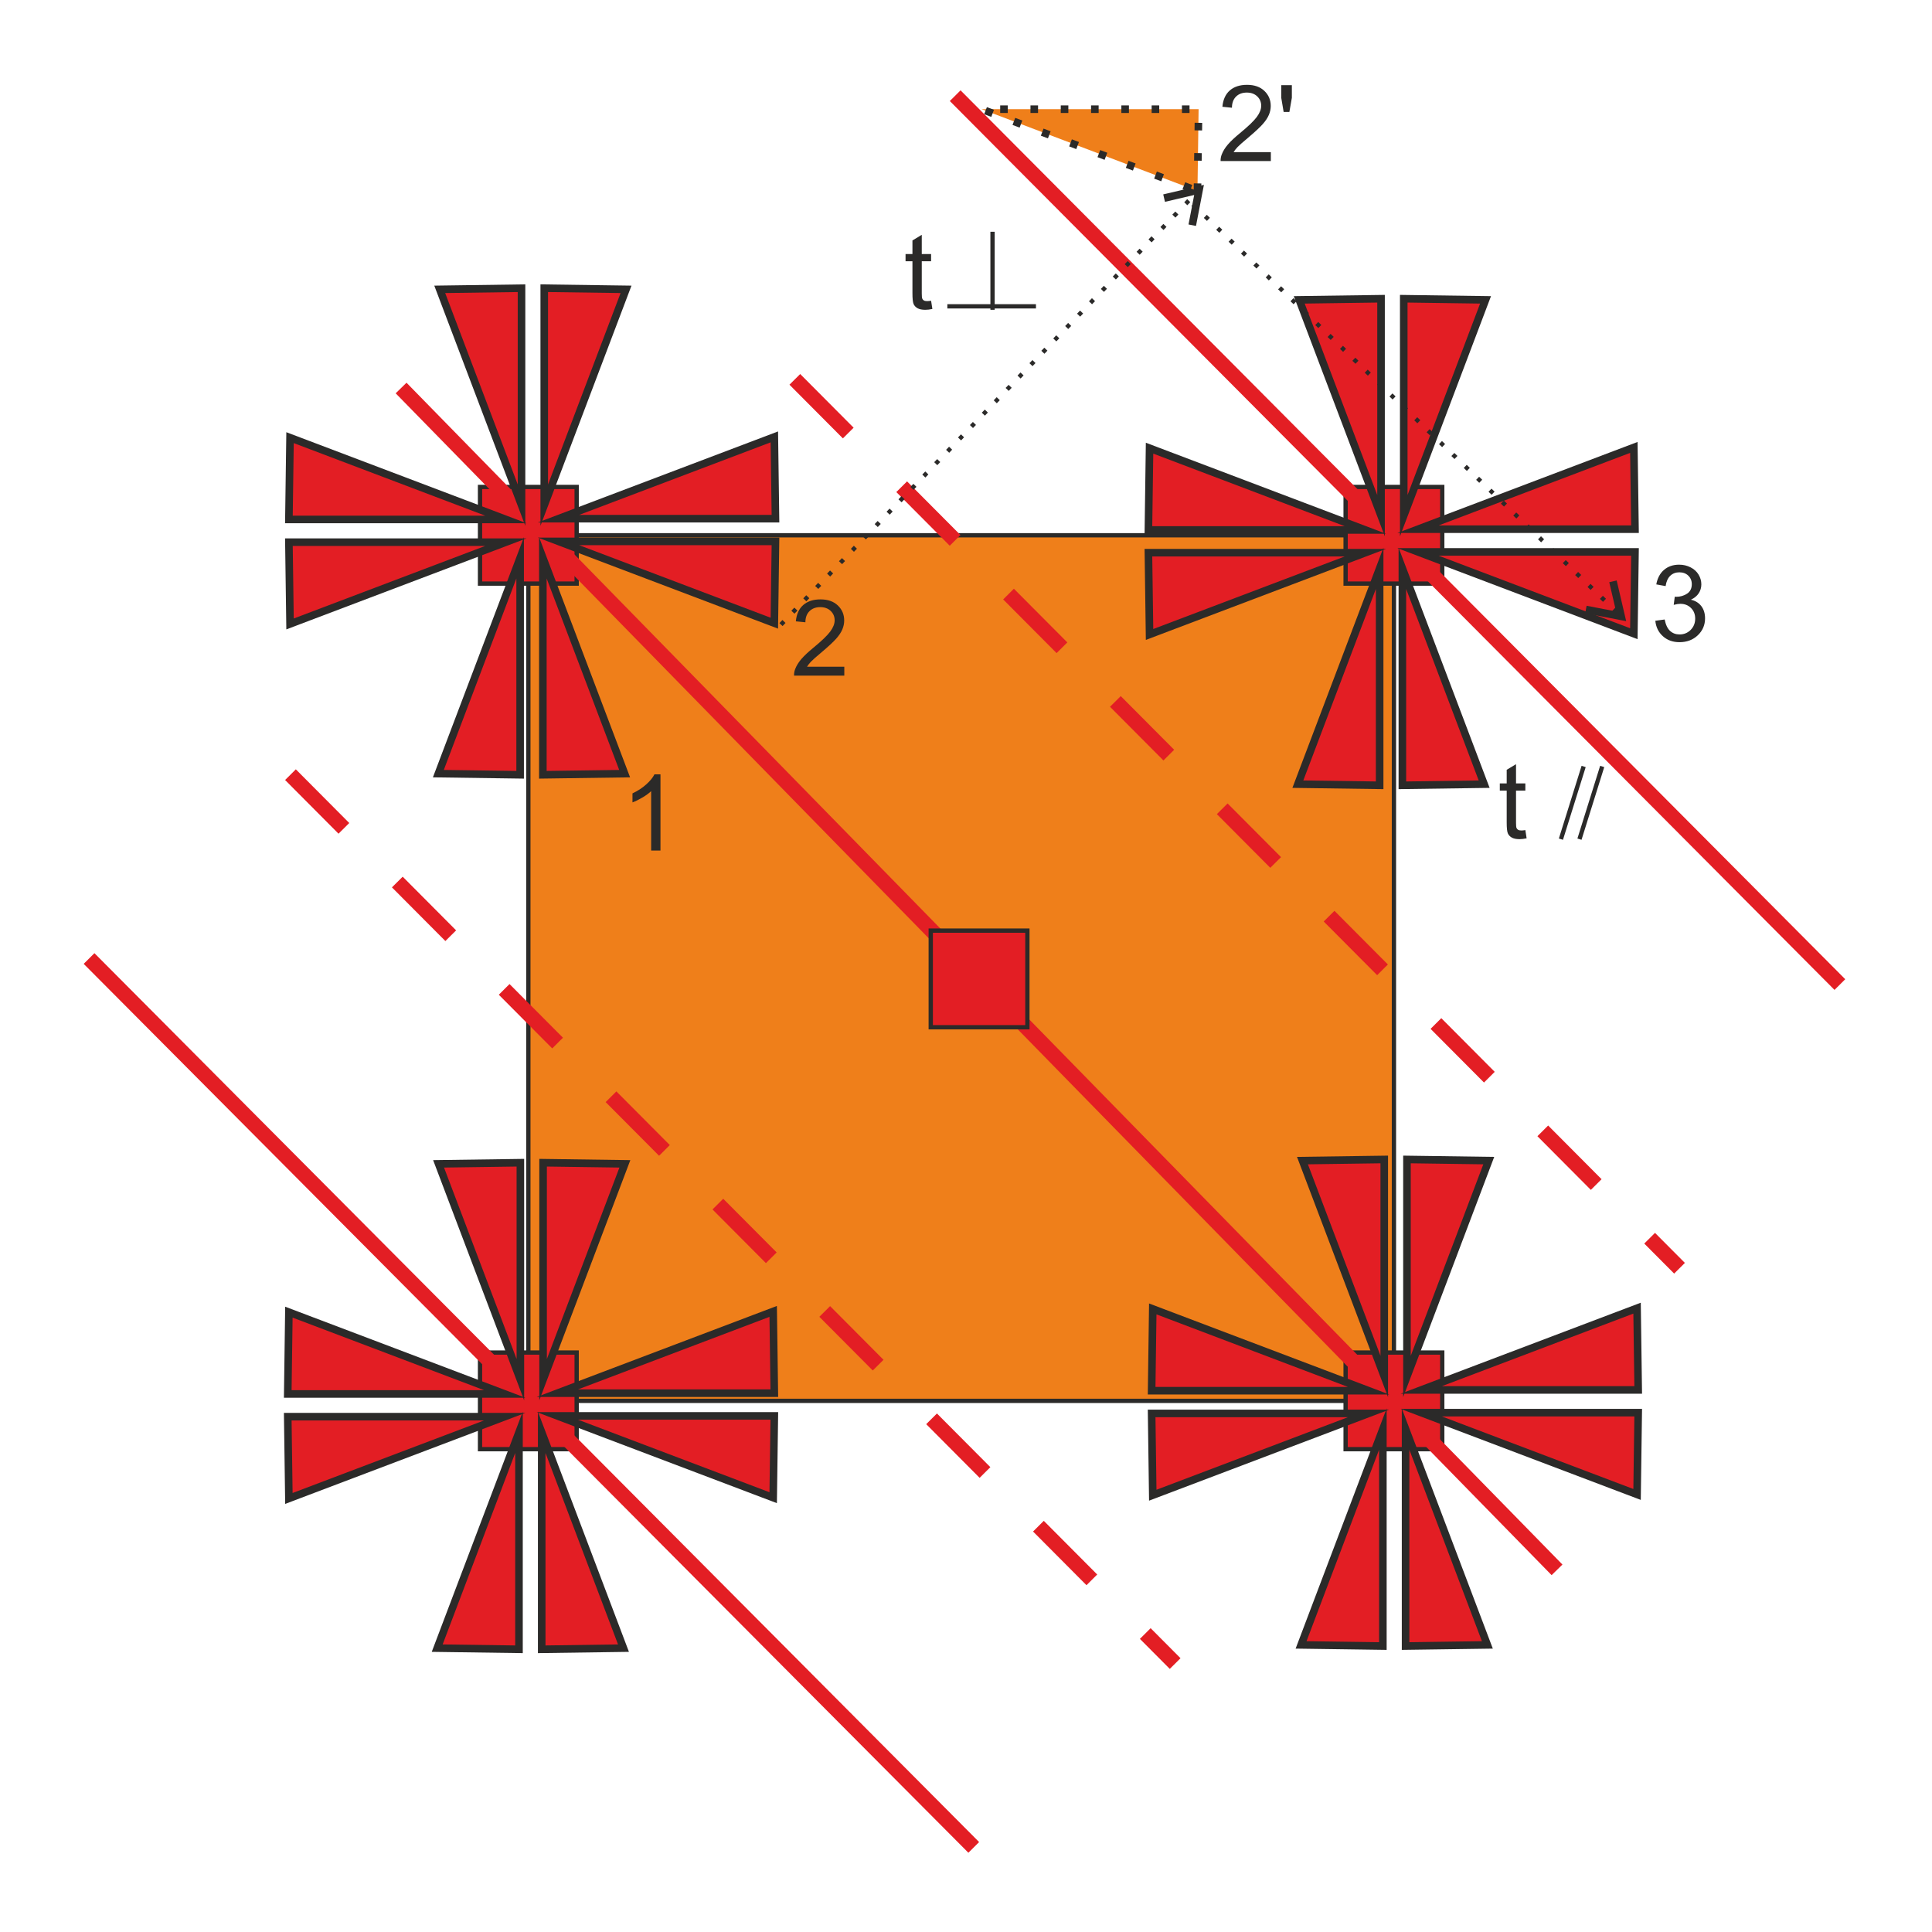 <?xml version="1.0" encoding="UTF-8"?>
<!DOCTYPE svg PUBLIC "-//W3C//DTD SVG 1.1//EN" "http://www.w3.org/Graphics/SVG/1.1/DTD/svg11.dtd">
<!-- Creator: CorelDRAW 2020 (64-Bit) -->
<svg xmlns="http://www.w3.org/2000/svg" xml:space="preserve" width="90mm" height="90mm" version="1.1" style="shape-rendering:geometricPrecision; text-rendering:geometricPrecision; image-rendering:optimizeQuality; fill-rule:evenodd; clip-rule:evenodd"
viewBox="0 0 9000 9000"
 xmlns:xlink="http://www.w3.org/1999/xlink"
 xmlns:xodm="http://www.corel.com/coreldraw/odm/2003">
 <defs>
  <style type="text/css">
   <![CDATA[
    .str1 {stroke:#E31E24;stroke-width:70.56;stroke-miterlimit:22.926}
    .str3 {stroke:#2B2A29;stroke-width:35.28;stroke-miterlimit:22.926}
    .str0 {stroke:#2B2A29;stroke-width:20;stroke-miterlimit:22.926}
    .str2 {stroke:#E31E24;stroke-width:70.56;stroke-miterlimit:22.926;stroke-dasharray:352.8 352.8}
    .str4 {stroke:#2B2A29;stroke-width:35.28;stroke-miterlimit:22.926;stroke-dasharray:35.28 105.84}
    .fil2 {fill:none}
    .fil0 {fill:#EF7F1A}
    .fil1 {fill:#E31E24}
    .fil3 {fill:#2B2A29;fill-rule:nonzero}
   ]]>
  </style>
 </defs>
 <g id="Capa_x0020_1">
  <g id="_913456944">
   <rect class="fil0 str0" x="2461.21" y="2493.51" width="4032.26" height="4032.26"/>
   <rect class="fil1 str0" x="2236.12" y="2268.42" width="450.18" height="450.18"/>
   <rect class="fil1 str0" x="6268.38" y="6300.68" width="450.18" height="450.18"/>
   <rect class="fil1 str0" x="2236.12" y="6300.68" width="450.18" height="450.18"/>
   <rect class="fil1 str0" x="6268.38" y="2268.42" width="450.18" height="450.18"/>
   <line class="fil2 str1" x1="4449.63" y1="445.73" x2="8570.86" y2= "4586.49" />
   <line class="fil2 str2" x1="3702.61" y1="1767.22" x2="7823.84" y2= "5907.98" />
   <line class="fil2 str2" x1="1353.09" y1="3608.72" x2="5474.32" y2= "7749.48" />
   <line class="fil2 str1" x1="1868.46" y1="1807.54" x2="7253.26" y2= "7312.96" />
   <line class="fil2 str1" x1="414.88" y1="4465.12" x2="4536.11" y2= "8605.88" />
   <rect class="fil1 str0" x="4335.77" y="4335.16" width="450.18" height="450.18"/>
   <path class="fil3" d="M3076.74 3962.23l-43.47 0 0 -276.74c-10.45,10.04 -24.2,20 -41.15,29.96 -16.96,9.96 -32.27,17.45 -45.77,22.39l0 -41.98c24.28,-11.36 45.52,-25.19 63.71,-41.49 18.19,-16.21 31.12,-31.94 38.69,-47.25l27.99 0 0 355.11z"/>
   <path class="fil3" d="M3933.1 3105.82l0 41.49 -234.11 0c-0.33,-10.45 1.4,-20.5 5.11,-30.21 6.01,-15.89 15.64,-31.61 28.89,-47 13.25,-15.39 32.18,-33.17 56.8,-53.34 38.27,-31.53 64.28,-56.47 77.87,-74.91 13.66,-18.44 20.49,-35.89 20.49,-52.35 0,-17.2 -6.17,-31.69 -18.52,-43.55 -12.35,-11.77 -28.48,-17.69 -48.32,-17.69 -20.99,0 -37.78,6.25 -50.37,18.76 -12.6,12.43 -18.94,29.72 -19.1,51.86l-44.45 -4.44c3.04,-33.26 14.57,-58.61 34.49,-76.06 20,-17.45 46.75,-26.18 80.42,-26.18 33.91,0 60.83,9.39 80.59,28.24 19.83,18.85 29.71,42.22 29.71,70.05 0,14.16 -2.88,28.07 -8.72,41.73 -5.76,13.75 -15.4,28.15 -28.81,43.3 -13.5,15.06 -35.81,35.89 -66.92,62.23 -26.1,21.89 -42.89,36.71 -50.3,44.53 -7.41,7.82 -13.5,15.64 -18.36,23.54l173.61 0z"/>
   <path class="fil3" d="M5920.11 708.81l0 41.49 -234.11 0c-0.33,-10.45 1.4,-20.5 5.11,-30.21 6.01,-15.89 15.64,-31.61 28.89,-47 13.25,-15.39 32.18,-33.17 56.8,-53.34 38.27,-31.53 64.28,-56.47 77.87,-74.91 13.66,-18.44 20.49,-35.89 20.49,-52.35 0,-17.2 -6.17,-31.69 -18.52,-43.55 -12.35,-11.77 -28.48,-17.69 -48.32,-17.69 -20.99,0 -37.78,6.25 -50.37,18.76 -12.6,12.43 -18.94,29.72 -19.1,51.86l-44.45 -4.44c3.04,-33.26 14.57,-58.61 34.49,-76.06 20,-17.45 46.75,-26.18 80.42,-26.18 33.91,0 60.83,9.39 80.59,28.24 19.83,18.85 29.71,42.22 29.71,70.05 0,14.16 -2.88,28.07 -8.72,41.73 -5.76,13.75 -15.4,28.15 -28.81,43.3 -13.5,15.06 -35.81,35.89 -66.92,62.23 -26.1,21.89 -42.89,36.71 -50.3,44.53 -7.41,7.82 -13.5,15.64 -18.36,23.54l173.61 0z"/>
   <polygon id="1" class="fil3" points="5979.71,521.63 5968.6,455.69 5968.6,396.67 6017.98,396.67 6017.98,455.69 6006.38,521.63 "/>
   <path class="fil3" d="M7711.15 2891.76l43.47 -5.93c5.02,24.7 13.41,42.48 25.35,53.34 11.93,10.87 26.59,16.3 43.95,16.3 20.58,0 37.95,-7.08 51.95,-21.23 13.99,-14.16 20.99,-31.7 20.99,-52.6 0,-19.92 -6.51,-36.39 -19.59,-49.39 -13.01,-12.93 -29.56,-19.43 -49.72,-19.43 -8.23,0 -18.44,1.65 -30.71,4.86l4.86 -38.03c2.88,0.33 5.27,0.49 7,0.49 18.6,0 35.23,-4.85 50.13,-14.49 14.81,-9.63 22.22,-24.44 22.22,-44.45 0,-15.88 -5.43,-29.05 -16.21,-39.51 -10.79,-10.45 -24.7,-15.64 -41.74,-15.64 -16.96,0 -31.03,5.35 -42.31,16.05 -11.28,10.71 -18.52,26.76 -21.73,48.16l-43.46 -7.9c5.35,-29.14 17.37,-51.78 36.22,-67.83 18.76,-16.05 42.22,-24.04 70.21,-24.04 19.26,0 37.04,4.12 53.26,12.43 16.3,8.23 28.73,19.51 37.29,33.75 8.64,14.32 12.92,29.47 12.92,45.52 0,15.23 -4.11,29.06 -12.26,41.57 -8.23,12.51 -20.42,22.47 -36.47,29.88 20.91,4.78 37.13,14.82 48.73,30.05 11.53,15.14 17.29,34.24 17.29,57.04 0,30.87 -11.28,57.13 -33.75,78.61 -22.56,21.49 -51.04,32.19 -85.44,32.19 -31.04,0 -56.8,-9.3 -77.3,-27.83 -20.58,-18.52 -32.27,-42.47 -35.15,-71.94z"/>
   <g>
    <path class="fil3" d="M4337.42 1400.98l5.93 38.36c-12.19,2.55 -23.13,3.87 -32.68,3.87 -15.72,0 -27.91,-2.47 -36.63,-7.49 -8.65,-5.02 -14.74,-11.53 -18.28,-19.68 -3.54,-8.15 -5.26,-25.27 -5.26,-51.36l0 -147.67 -32.11 0 0 -33.59 32.11 0 0 -63.38 43.46 -26.1 0 89.48 43.46 0 0 33.59 -43.46 0 0 150.14c0,12.43 0.74,20.41 2.3,23.95 1.48,3.54 3.95,6.34 7.41,8.48 3.46,2.06 8.4,3.13 14.82,3.13 4.77,0 11.11,-0.58 18.93,-1.73z"/>
    <path class="fil2 str0" d="M4623.64 1079.63l0 363.58m-210.5 -16.24l412.75 0"/>
   </g>
   <g>
    <path class="fil3" d="M7105.7 3866.91l5.93 38.36c-12.19,2.55 -23.13,3.87 -32.68,3.87 -15.72,0 -27.91,-2.47 -36.63,-7.49 -8.65,-5.02 -14.74,-11.53 -18.28,-19.68 -3.54,-8.15 -5.26,-25.27 -5.26,-51.36l0 -147.67 -32.11 0 0 -33.59 32.11 0 0 -63.38 43.46 -26.1 0 89.48 43.46 0 0 33.59 -43.46 0 0 150.14c0,12.43 0.74,20.41 2.3,23.95 1.48,3.54 3.95,6.34 7.41,8.48 3.46,2.06 8.4,3.13 14.82,3.13 4.77,0 11.11,-0.58 18.93,-1.73z"/>
    <line class="fil2 str0" x1="7271.38" y1="3909.14" x2="7377.21" y2= "3570.47" />
    <line class="fil2 str0" x1="7357.79" y1="3909.14" x2="7463.62" y2= "3570.47" />
   </g>
   <g>
    <path class="fil3" d="M3644.86 2888.16l14.42 13.86 -13.86 14.41 -14.42 -13.86 13.86 -14.41zm55.45 -57.65l14.42 13.86 -13.86 14.41 -14.42 -13.86 13.86 -14.41zm55.45 -57.65l14.42 13.86 -13.86 14.41 -14.42 -13.86 13.86 -14.41zm55.45 -57.65l14.42 13.86 -13.86 14.41 -14.42 -13.86 13.86 -14.41zm55.45 -57.65l14.42 13.86 -13.86 14.41 -14.42 -13.86 13.86 -14.41zm55.45 -57.65l14.42 13.86 -13.86 14.41 -14.42 -13.86 13.86 -14.41zm55.45 -57.65l14.42 13.86 -13.86 14.41 -14.42 -13.86 13.86 -14.41zm55.45 -57.65l14.42 13.86 -13.86 14.41 -14.42 -13.86 13.86 -14.41zm55.45 -57.65l14.42 13.86 -13.86 14.41 -14.42 -13.86 13.86 -14.41zm55.45 -57.65l14.42 13.86 -13.86 14.41 -14.42 -13.86 13.86 -14.41zm55.45 -57.65l14.42 13.86 -13.86 14.41 -14.42 -13.86 13.86 -14.41zm55.45 -57.65l14.42 13.86 -13.86 14.41 -14.42 -13.86 13.86 -14.41zm55.45 -57.65l14.42 13.86 -13.86 14.41 -14.42 -13.86 13.86 -14.41zm55.45 -57.65l14.42 13.86 -13.86 14.41 -14.42 -13.86 13.86 -14.41zm55.45 -57.65l14.42 13.86 -13.86 14.41 -14.42 -13.86 13.86 -14.41zm55.45 -57.65l14.42 13.86 -13.86 14.41 -14.42 -13.86 13.86 -14.41zm55.46 -57.65l14.42 13.86 -13.86 14.41 -14.42 -13.86 13.86 -14.41zm55.46 -57.65l14.42 13.86 -13.86 14.41 -14.42 -13.86 13.86 -14.41zm55.46 -57.65l14.42 13.86 -13.86 14.41 -14.42 -13.86 13.86 -14.41zm55.46 -57.65l14.42 13.86 -13.86 14.41 -14.42 -13.86 13.86 -14.41zm55.46 -57.65l14.42 13.86 -13.86 14.41 -14.42 -13.86 13.86 -14.41zm55.46 -57.65l14.42 13.86 -13.86 14.41 -14.42 -13.86 13.86 -14.41zm55.46 -57.65l14.42 13.86 -13.86 14.41 -14.42 -13.86 13.86 -14.41zm55.46 -57.66l14.42 13.86 -13.86 14.41 -14.42 -13.86 13.86 -14.41zm55.46 -57.66l14.42 13.86 -13.86 14.41 -14.42 -13.86 13.86 -14.41zm55.46 -57.66l14.42 13.86 -13.86 14.41 -14.42 -13.86 13.86 -14.41zm55.46 -57.66l14.42 13.86 -13.86 14.41 -14.42 -13.86 13.86 -14.41zm55.46 -57.66l14.42 13.86 -13.86 14.41 -14.42 -13.86 13.86 -14.41zm55.47 -57.66l14.42 13.86 -13.87 14.41 -14.42 -13.86 13.87 -14.41zm55.48 -57.66l14.42 13.86 -13.87 14.41 -14.42 -13.86 13.87 -14.41zm55.48 -57.66l14.42 13.86 -13.87 14.41 -14.42 -13.86 13.87 -14.41zm55.48 -57.67l14.42 13.86 -13.87 14.42 -14.42 -13.86 13.87 -14.42zm55.48 -57.68l14.42 13.86 -13.87 14.42 -14.42 -13.86 13.87 -14.42zm55.48 -57.68l14.42 13.86 -13.87 14.42 -14.42 -13.86 13.87 -14.42zm55.48 -57.68l14.42 13.86 -13.87 14.42 -14.42 -13.86 13.87 -14.42zm72.63 -39.57l-34.92 -6.73 21.5 20.68 -162.83 38.07 -8.09 -34.63 162.83 -38.07 21.51 20.68zm0 0l-21.51 -20.68 26.7 -6.24 -5.19 26.92zm-49.13 160.87l-17.46 -3.37 31.67 -164.23 34.92 6.73 -31.67 164.24 -17.46 -3.37z"/>
   </g>
   <polygon class="fil1 str3" points="2916.29,1347.86 2535.29,1342.57 2535.29,2353.28 "/>
   <polygon class="fil1 str3" points="1351.12,2038.75 1345.83,2419.75 2356.54,2419.75 "/>
   <polygon class="fil1 str3" points="2909.83,3603.92 2528.83,3609.21 2528.83,2598.5 "/>
   <polygon class="fil1 str3" points="3607.18,2035.21 3612.47,2416.21 2601.76,2416.21 "/>
   <polygon class="fil1 str3" points="2048.46,1347.86 2429.46,1342.57 2429.46,2353.28 "/>
   <polygon class="fil1 str3" points="1351.12,2906.58 1345.83,2525.58 2356.54,2525.58 "/>
   <polygon class="fil1 str3" points="2042,3603.92 2423,3609.21 2423,2598.5 "/>
   <polygon class="fil1 str3" points="3607.18,2903.04 3612.47,2522.04 2601.76,2522.04 "/>
   <polygon class="fil0 str4" points="5578.27,889.63 5583.56,508.63 4572.85,508.63 "/>
   <g id="_913481280">
    <polygon class="fil1 str3" points="6935.2,5406.54 6554.2,5401.25 6554.2,6411.96 "/>
    <polygon class="fil1 str3" points="5370.03,6097.43 5364.74,6478.43 6375.45,6478.43 "/>
    <polygon class="fil1 str3" points="6928.74,7662.6 6547.74,7667.89 6547.74,6657.18 "/>
    <polygon class="fil1 str3" points="7626.09,6093.89 7631.38,6474.89 6620.67,6474.89 "/>
    <polygon class="fil1 str3" points="6067.37,5406.54 6448.37,5401.25 6448.37,6411.96 "/>
    <polygon class="fil1 str3" points="5370.03,6965.26 5364.74,6584.26 6375.45,6584.26 "/>
    <polygon class="fil1 str3" points="6060.91,7662.6 6441.91,7667.89 6441.91,6657.18 "/>
    <polygon class="fil1 str3" points="7626.09,6961.72 7631.38,6580.72 6620.67,6580.72 "/>
   </g>
   <g id="_913472400">
    <polygon class="fil1 str3" points="6920.22,1396.88 6539.22,1391.59 6539.22,2402.3 "/>
    <polygon class="fil1 str3" points="5355.05,2087.77 5349.76,2468.77 6360.47,2468.77 "/>
    <polygon class="fil1 str3" points="6913.76,3652.94 6532.76,3658.23 6532.76,2647.52 "/>
    <polygon class="fil1 str3" points="7611.11,2084.23 7616.4,2465.23 6605.69,2465.23 "/>
    <polygon class="fil1 str3" points="6052.39,1396.88 6433.39,1391.59 6433.39,2402.3 "/>
    <polygon class="fil1 str3" points="5355.05,2955.6 5349.76,2574.6 6360.47,2574.6 "/>
    <polygon class="fil1 str3" points="6045.93,3652.94 6426.93,3658.23 6426.93,2647.52 "/>
    <polygon class="fil1 str3" points="7611.11,2952.06 7616.4,2571.06 6605.69,2571.06 "/>
   </g>
   <g id="_913467360">
    <polygon class="fil1 str3" points="2910.92,5421.64 2529.92,5416.35 2529.92,6427.06 "/>
    <polygon class="fil1 str3" points="1345.75,6112.53 1340.46,6493.53 2351.17,6493.53 "/>
    <polygon class="fil1 str3" points="2904.46,7677.7 2523.46,7682.99 2523.46,6672.28 "/>
    <polygon class="fil1 str3" points="3601.81,6108.99 3607.1,6489.99 2596.39,6489.99 "/>
    <polygon class="fil1 str3" points="2043.09,5421.64 2424.09,5416.35 2424.09,6427.06 "/>
    <polygon class="fil1 str3" points="1345.75,6980.36 1340.46,6599.36 2351.17,6599.36 "/>
    <polygon class="fil1 str3" points="2036.63,7677.7 2417.63,7682.99 2417.63,6672.28 "/>
    <polygon class="fil1 str3" points="3601.81,6976.82 3607.1,6595.82 2596.39,6595.82 "/>
   </g>
   <g>
    <path class="fil3" d="M7569.18 2866.98l-20.69 21.49 -164.18 -31.72 6.74 -34.91 164.19 31.72 -20.69 21.5 34.63 -8.08zm0 0l6.23 26.69 -26.92 -5.2 20.69 -21.49zm-55.33 -158.85l17.31 -4.04 38.02 162.89 -34.63 8.08 -38.02 -162.89 17.32 -4.04zm-3.21 137.11l13.86 -14.42 14.41 13.86 -13.86 14.42 -14.41 -13.86zm-57.65 -55.45l13.86 -14.42 14.41 13.86 -13.86 14.42 -14.41 -13.86zm-57.65 -55.45l13.86 -14.42 14.41 13.86 -13.86 14.42 -14.41 -13.86zm-57.65 -55.45l13.86 -14.42 14.41 13.86 -13.86 14.42 -14.41 -13.86zm-57.65 -55.45l13.86 -14.42 14.41 13.86 -13.86 14.42 -14.41 -13.86zm-57.65 -55.45l13.86 -14.42 14.41 13.86 -13.86 14.42 -14.41 -13.86zm-57.65 -55.45l13.86 -14.42 14.41 13.86 -13.86 14.42 -14.41 -13.86zm-57.65 -55.45l13.86 -14.42 14.41 13.86 -13.86 14.42 -14.41 -13.86zm-57.65 -55.45l13.86 -14.42 14.41 13.86 -13.86 14.42 -14.41 -13.86zm-57.65 -55.45l13.86 -14.42 14.41 13.86 -13.86 14.42 -14.41 -13.86zm-57.65 -55.45l13.86 -14.42 14.41 13.86 -13.86 14.42 -14.41 -13.86zm-57.65 -55.45l13.86 -14.42 14.41 13.86 -13.86 14.42 -14.41 -13.86zm-57.65 -55.45l13.86 -14.42 14.41 13.86 -13.86 14.42 -14.41 -13.86zm-57.65 -55.45l13.86 -14.42 14.41 13.86 -13.86 14.42 -14.41 -13.86zm-57.65 -55.45l13.86 -14.42 14.41 13.86 -13.86 14.42 -14.41 -13.86zm-57.65 -55.45l13.86 -14.42 14.41 13.86 -13.86 14.42 -14.41 -13.86zm-57.65 -55.46l13.86 -14.42 14.41 13.86 -13.86 14.42 -14.41 -13.86zm-57.65 -55.46l13.86 -14.42 14.41 13.86 -13.86 14.42 -14.41 -13.86zm-57.65 -55.46l13.86 -14.42 14.41 13.86 -13.86 14.42 -14.41 -13.86zm-57.65 -55.46l13.86 -14.42 14.41 13.86 -13.86 14.42 -14.41 -13.86zm-57.65 -55.46l13.86 -14.42 14.41 13.86 -13.86 14.42 -14.41 -13.86zm-57.65 -55.46l13.86 -14.42 14.41 13.86 -13.86 14.42 -14.41 -13.86zm-57.65 -55.46l13.86 -14.42 14.41 13.86 -13.86 14.42 -14.41 -13.86zm-57.65 -55.46l13.86 -14.42 14.41 13.86 -13.86 14.42 -14.41 -13.86zm-57.66 -55.46l13.86 -14.42 14.41 13.86 -13.86 14.42 -14.41 -13.86zm-57.66 -55.46l13.86 -14.42 14.41 13.86 -13.86 14.42 -14.41 -13.86zm-57.66 -55.46l13.86 -14.42 14.41 13.86 -13.86 14.42 -14.41 -13.86zm-57.66 -55.46l13.86 -14.42 14.41 13.86 -13.86 14.42 -14.41 -13.86zm-57.66 -55.47l13.86 -14.42 14.41 13.87 -13.86 14.42 -14.41 -13.87zm-57.66 -55.48l13.86 -14.42 14.41 13.87 -13.86 14.42 -14.41 -13.87zm-57.66 -55.48l13.86 -14.42 14.41 13.87 -13.86 14.42 -14.41 -13.87zm-57.67 -55.48l13.86 -14.42 14.42 13.87 -13.86 14.42 -14.42 -13.87zm-57.68 -55.48l13.86 -14.42 14.42 13.87 -13.86 14.42 -14.42 -13.87zm-57.68 -55.48l13.86 -14.42 14.42 13.87 -13.86 14.42 -14.42 -13.87zm-57.68 -55.48l13.86 -14.42 14.42 13.87 -13.86 14.42 -14.42 -13.87zm-32.08 -58.6l2.68 2.57 -13.86 14.42 -2.68 -2.57 13.86 -14.42z"/>
   </g>
  </g>
 </g>
</svg>
